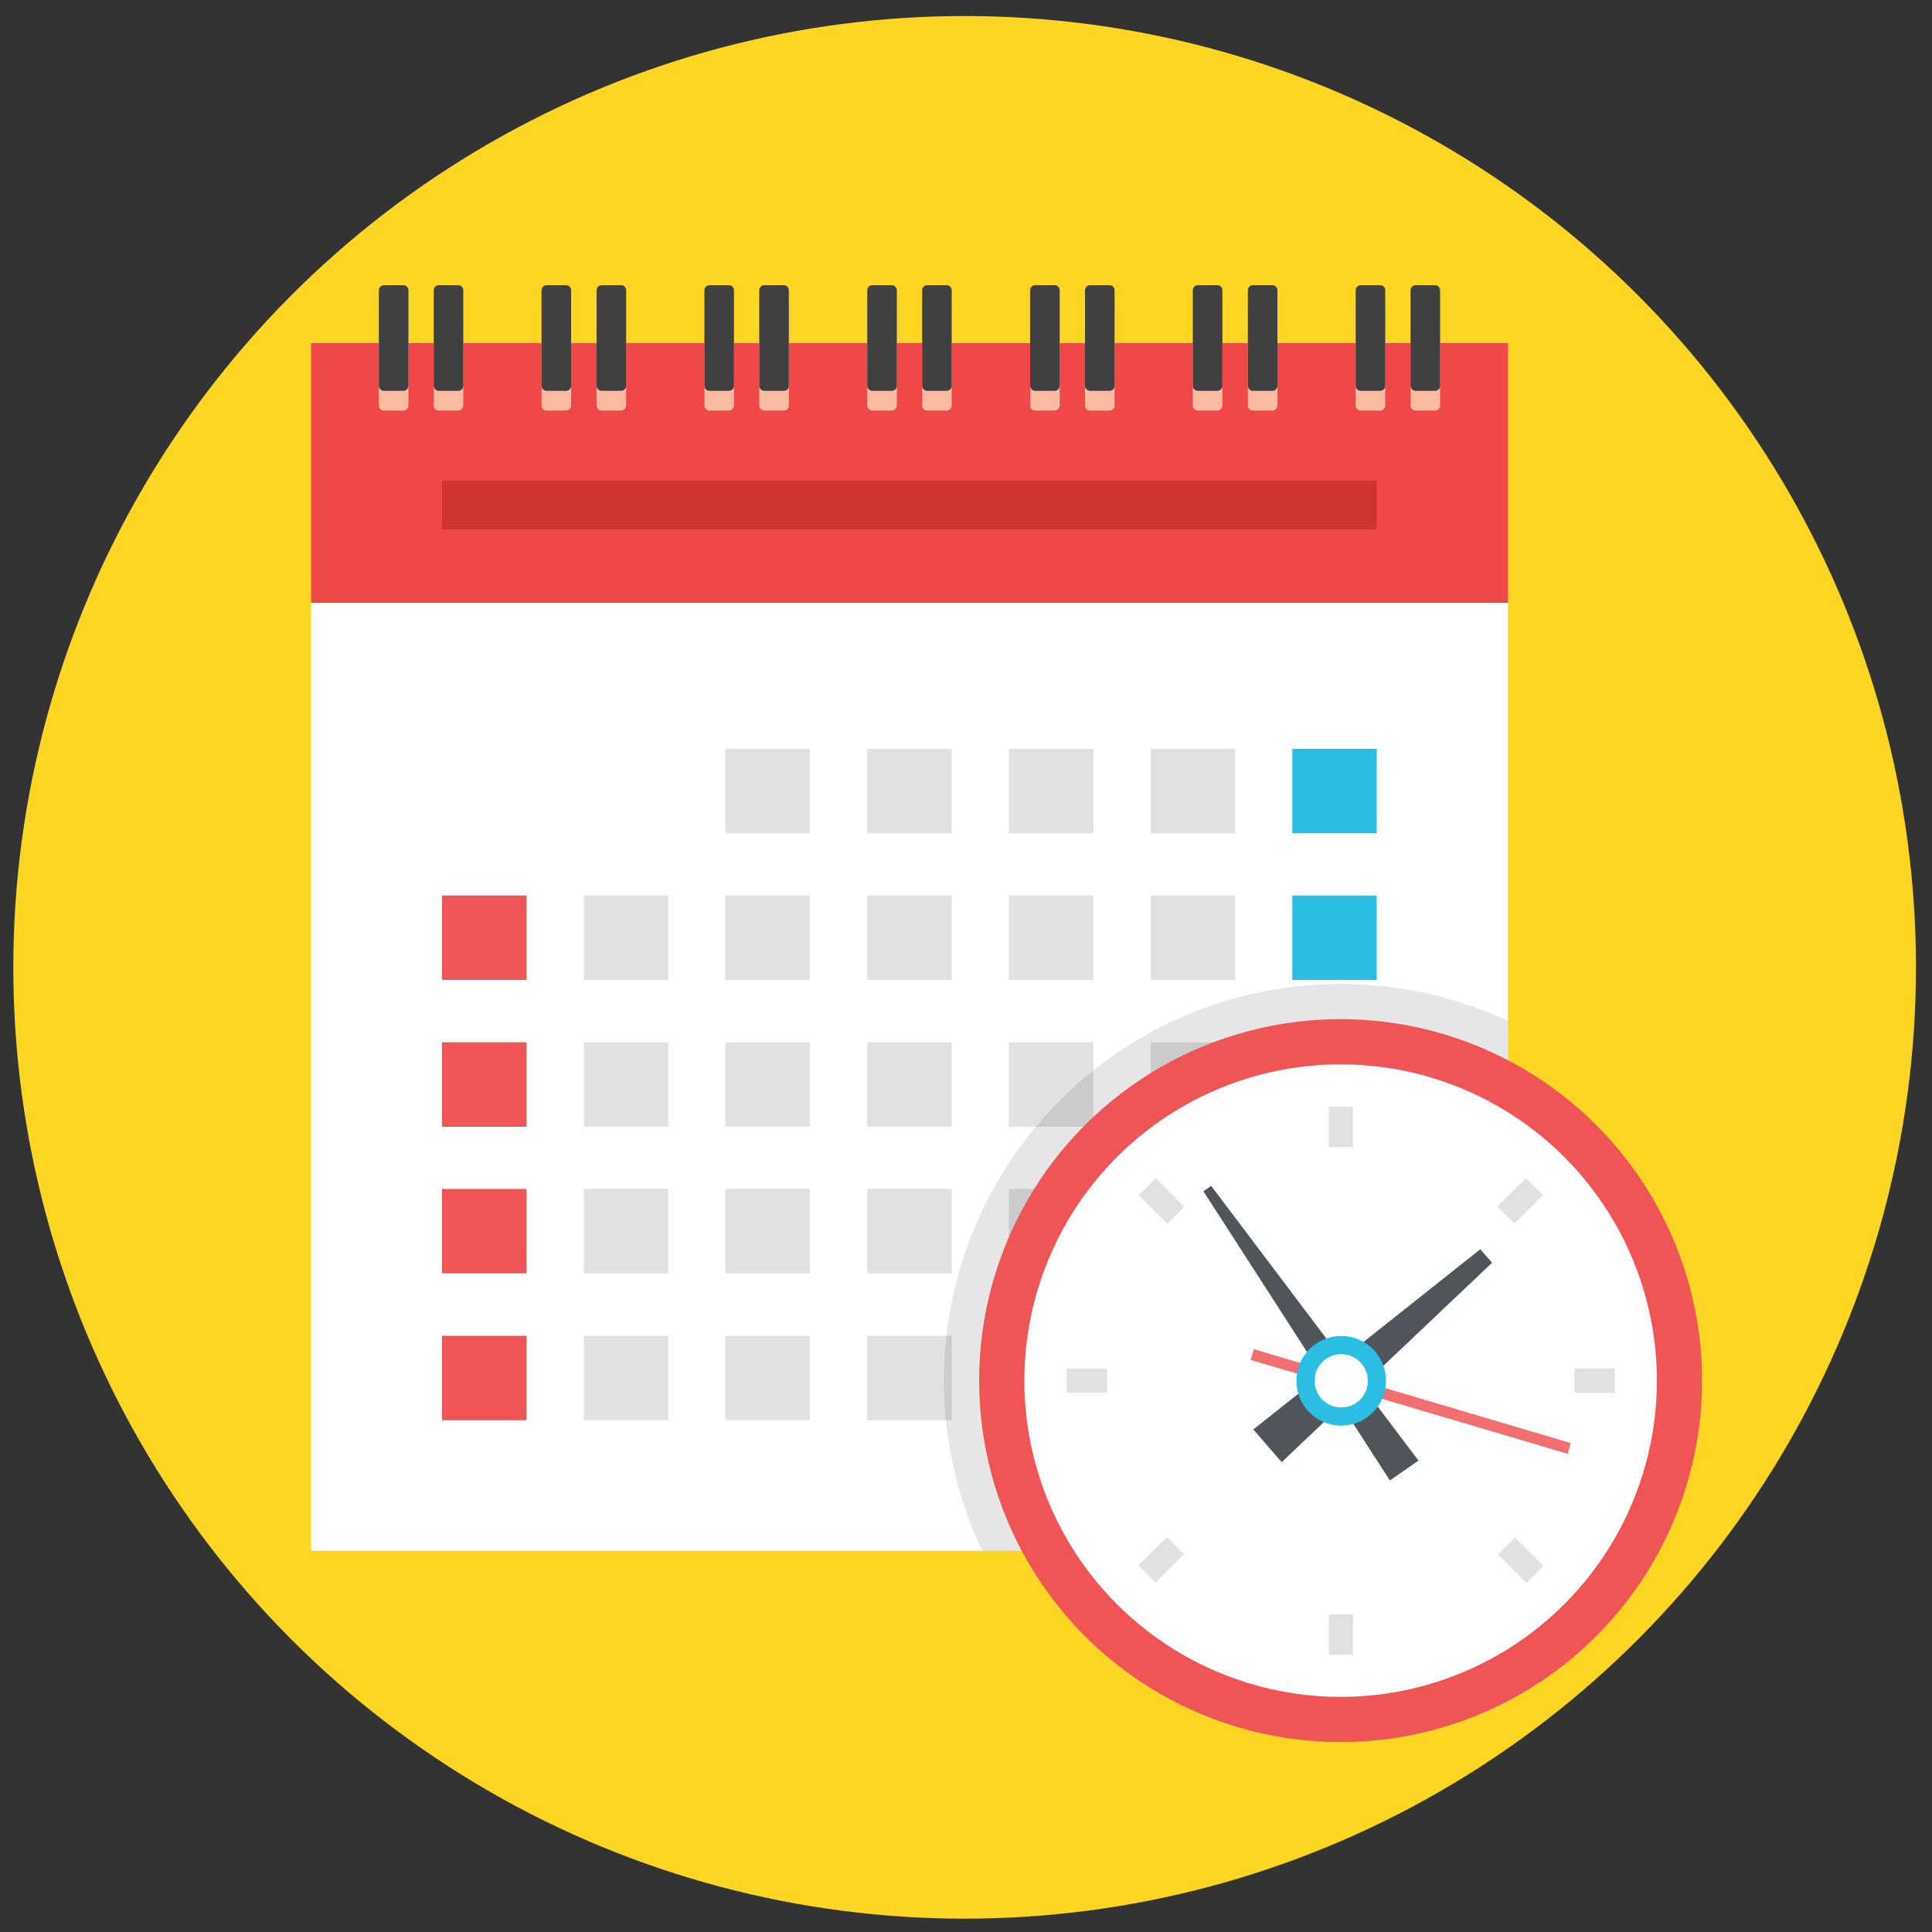 <?xml version="1.0" encoding="utf-8"?>
<!-- Generator: Adobe Illustrator 21.1.0, SVG Export Plug-In . SVG Version: 6.00 Build 0)  -->
<svg version="1.1" id="Layer_1" xmlns="http://www.w3.org/2000/svg" xmlns:xlink="http://www.w3.org/1999/xlink" x="0px" y="0px"
	 viewBox="0 0 1000 1000" style="enable-background:new 0 0 1000 1000;" xml:space="preserve">
<rect x="0" y="0" width="1000" height="1000" fill="#333333" stroke="none"/>
<style type="text/css">
	.st0{fill:#FCD623;}
	.st1{fill:#F04848;}
	.st2{fill:#FFFFFF;}
	.st3{fill:#E0E1E0;}
	.st4{fill:#29BEE2;}
	.st5{fill:#F05555;}
	.st6{fill:#CE3432;}
	.st7{fill:#FBBBA0;}
	.st8{fill:#404040;}
	.st9{opacity:0.1;fill:#010101;}
	.st10{fill:#F26E6F;}
	.st11{fill:#50555C;}
	.st12{clip-path:url(#SVGID_2_);}
	.st13{fill:#231F20;}
	.st14{fill:#3F86B9;}
	.st15{fill:#1383C6;}
	.st16{fill:#EB2227;}
	.st17{fill:#29ABE2;}
	.st18{clip-path:url(#SVGID_4_);fill:#1383C6;}
	
		.st19{clip-path:url(#SVGID_4_);fill:none;stroke:#EB2227;stroke-width:3;stroke-linecap:round;stroke-linejoin:round;stroke-miterlimit:10;}
	.st20{clip-path:url(#SVGID_4_);fill:#29ABE2;}
	.st21{opacity:0.8;fill:#B5B5B5;}
	.st22{fill:#B2B4B5;}
	.st23{fill:#10497E;}
	.st24{fill:#525355;}
	.st25{fill:#3F5166;}
	.st26{fill:#D8D9D8;}
	.st27{fill:#CCCCCC;}
	.st28{fill:#52BD8A;}
	.st29{fill:#A3A3A2;}
</style>
<circle class="st0" cx="499.3" cy="500.7" r="492.4"/>
<g>
	<g>
		<rect x="161" y="177.6" class="st1" width="619.5" height="134.5"/>
		<rect x="161" y="312.1" class="st2" width="619.5" height="490.6"/>
		<g>
			<g>
				<rect x="375.5" y="387.6" class="st3" width="43.7" height="43.7"/>
				<rect x="448.9" y="387.6" class="st3" width="43.7" height="43.7"/>
				<rect x="522.2" y="387.6" class="st3" width="43.7" height="43.7"/>
				<rect x="595.6" y="387.6" class="st3" width="43.7" height="43.7"/>
				<rect x="668.9" y="387.6" class="st4" width="43.7" height="43.7"/>
			</g>
			<g>
				<rect x="228.8" y="463.5" class="st5" width="43.7" height="43.7"/>
				<rect x="302.2" y="463.5" class="st3" width="43.7" height="43.7"/>
				<rect x="375.5" y="463.5" class="st3" width="43.7" height="43.7"/>
				<rect x="448.9" y="463.5" class="st3" width="43.7" height="43.7"/>
				<rect x="522.2" y="463.5" class="st3" width="43.7" height="43.7"/>
				<rect x="595.6" y="463.5" class="st3" width="43.7" height="43.7"/>
				<rect x="668.9" y="463.5" class="st4" width="43.7" height="43.7"/>
			</g>
			<g>
				<rect x="228.8" y="539.5" class="st5" width="43.7" height="43.7"/>
				<rect x="302.2" y="539.5" class="st3" width="43.7" height="43.7"/>
				<rect x="375.5" y="539.5" class="st3" width="43.7" height="43.7"/>
				<rect x="448.9" y="539.5" class="st3" width="43.7" height="43.7"/>
				<rect x="522.2" y="539.5" class="st3" width="43.7" height="43.7"/>
				<rect x="595.6" y="539.5" class="st3" width="43.7" height="43.7"/>
				<rect x="668.9" y="539.5" class="st4" width="43.7" height="43.7"/>
			</g>
			<g>
				<rect x="228.8" y="615.4" class="st5" width="43.7" height="43.7"/>
				<rect x="302.2" y="615.4" class="st3" width="43.7" height="43.7"/>
				<rect x="375.5" y="615.4" class="st3" width="43.7" height="43.7"/>
				<rect x="448.9" y="615.4" class="st3" width="43.7" height="43.7"/>
				<rect x="522.2" y="615.4" class="st3" width="43.7" height="43.7"/>
				<rect x="595.6" y="615.4" class="st3" width="43.7" height="43.7"/>
				<rect x="668.9" y="615.4" class="st4" width="43.7" height="43.7"/>
			</g>
			<g>
				<rect x="228.8" y="691.4" class="st5" width="43.7" height="43.7"/>
				<rect x="302.2" y="691.4" class="st3" width="43.7" height="43.7"/>
				<rect x="375.5" y="691.4" class="st3" width="43.7" height="43.7"/>
				<rect x="448.9" y="691.4" class="st3" width="43.7" height="43.7"/>
				<rect x="522.2" y="691.4" class="st3" width="43.7" height="43.7"/>
			</g>
		</g>
		<rect x="228.8" y="248.8" class="st6" width="483.8" height="25.2"/>
		<g>
			<path class="st7" d="M208.8,212.5h-10.1c-1.4,0-2.6-1.2-2.6-2.6v-49.5c0-1.4,1.2-2.6,2.6-2.6h10.1c1.4,0,2.6,1.2,2.6,2.6v49.5
				C211.3,211.3,210.2,212.5,208.8,212.5z"/>
			<path class="st7" d="M237.2,212.5h-10.1c-1.4,0-2.6-1.2-2.6-2.6v-49.5c0-1.4,1.2-2.6,2.6-2.6h10.1c1.4,0,2.6,1.2,2.6,2.6v49.5
				C239.8,211.3,238.6,212.5,237.2,212.5z"/>
			<path class="st7" d="M293,212.5h-10.1c-1.4,0-2.6-1.2-2.6-2.6v-49.5c0-1.4,1.2-2.6,2.6-2.6H293c1.4,0,2.6,1.2,2.6,2.6v49.5
				C295.6,211.3,294.5,212.5,293,212.5z"/>
			<path class="st7" d="M321.5,212.5h-10.1c-1.4,0-2.6-1.2-2.6-2.6v-49.5c0-1.4,1.2-2.6,2.6-2.6h10.1c1.4,0,2.6,1.2,2.6,2.6v49.5
				C324,211.3,322.9,212.5,321.5,212.5z"/>
			<path class="st7" d="M377.3,212.5h-10.1c-1.4,0-2.6-1.2-2.6-2.6v-49.5c0-1.4,1.2-2.6,2.6-2.6h10.1c1.4,0,2.6,1.2,2.6,2.6v49.5
				C379.9,211.3,378.7,212.5,377.3,212.5z"/>
			<path class="st7" d="M405.7,212.5h-10.1c-1.4,0-2.6-1.2-2.6-2.6v-49.5c0-1.4,1.2-2.6,2.6-2.6h10.1c1.4,0,2.6,1.2,2.6,2.6v49.5
				C408.3,211.3,407.2,212.5,405.7,212.5z"/>
			<path class="st7" d="M461.6,212.5h-10.1c-1.4,0-2.6-1.2-2.6-2.6v-49.5c0-1.4,1.2-2.6,2.6-2.6h10.1c1.4,0,2.6,1.2,2.6,2.6v49.5
				C464.2,211.3,463,212.5,461.6,212.5z"/>
			<path class="st7" d="M490,212.5h-10.1c-1.4,0-2.6-1.2-2.6-2.6v-49.5c0-1.4,1.2-2.6,2.6-2.6H490c1.4,0,2.6,1.2,2.6,2.6v49.5
				C492.6,211.3,491.4,212.5,490,212.5z"/>
			<path class="st7" d="M545.9,212.5h-10.1c-1.4,0-2.6-1.2-2.6-2.6v-49.5c0-1.4,1.2-2.6,2.6-2.6h10.1c1.4,0,2.6,1.2,2.6,2.6v49.5
				C548.4,211.3,547.3,212.5,545.9,212.5z"/>
			<path class="st7" d="M574.3,212.5h-10.1c-1.4,0-2.6-1.2-2.6-2.6v-49.5c0-1.4,1.2-2.6,2.6-2.6h10.1c1.4,0,2.6,1.2,2.6,2.6v49.5
				C576.9,211.3,575.7,212.5,574.3,212.5z"/>
			<path class="st7" d="M630.1,212.5H620c-1.4,0-2.6-1.2-2.6-2.6v-49.5c0-1.4,1.2-2.6,2.6-2.6h10.1c1.4,0,2.6,1.2,2.6,2.6v49.5
				C632.7,211.3,631.5,212.5,630.1,212.5z"/>
			<path class="st7" d="M658.6,212.5h-10.1c-1.4,0-2.6-1.2-2.6-2.6v-49.5c0-1.4,1.2-2.6,2.6-2.6h10.1c1.4,0,2.6,1.2,2.6,2.6v49.5
				C661.1,211.3,660,212.5,658.6,212.5z"/>
			<path class="st7" d="M714.4,212.5h-10.1c-1.4,0-2.6-1.2-2.6-2.6v-49.5c0-1.4,1.2-2.6,2.6-2.6h10.1c1.4,0,2.6,1.2,2.6,2.6v49.5
				C717,211.3,715.8,212.5,714.4,212.5z"/>
			<path class="st7" d="M742.8,212.5h-10.1c-1.4,0-2.6-1.2-2.6-2.6v-49.5c0-1.4,1.2-2.6,2.6-2.6h10.1c1.4,0,2.6,1.2,2.6,2.6v49.5
				C745.4,211.3,744.2,212.5,742.8,212.5z"/>
		</g>
		<g>
			<path class="st8" d="M208.8,202.3h-10.1c-1.4,0-2.6-1.2-2.6-2.6v-49.5c0-1.4,1.2-2.6,2.6-2.6h10.1c1.4,0,2.6,1.2,2.6,2.6v49.5
				C211.3,201.2,210.2,202.3,208.8,202.3z"/>
			<path class="st8" d="M237.2,202.3h-10.1c-1.4,0-2.6-1.2-2.6-2.6v-49.5c0-1.4,1.2-2.6,2.6-2.6h10.1c1.4,0,2.6,1.2,2.6,2.6v49.5
				C239.8,201.2,238.6,202.3,237.2,202.3z"/>
			<path class="st8" d="M293,202.3h-10.1c-1.4,0-2.6-1.2-2.6-2.6v-49.5c0-1.4,1.2-2.6,2.6-2.6H293c1.4,0,2.6,1.2,2.6,2.6v49.5
				C295.6,201.2,294.5,202.3,293,202.3z"/>
			<path class="st8" d="M321.5,202.3h-10.1c-1.4,0-2.6-1.2-2.6-2.6v-49.5c0-1.4,1.2-2.6,2.6-2.6h10.1c1.4,0,2.6,1.2,2.6,2.6v49.5
				C324,201.2,322.9,202.3,321.5,202.3z"/>
			<path class="st8" d="M377.3,202.3h-10.1c-1.4,0-2.6-1.2-2.6-2.6v-49.5c0-1.4,1.2-2.6,2.6-2.6h10.1c1.4,0,2.6,1.2,2.6,2.6v49.5
				C379.9,201.2,378.7,202.3,377.3,202.3z"/>
			<path class="st8" d="M405.7,202.3h-10.1c-1.4,0-2.6-1.2-2.6-2.6v-49.5c0-1.4,1.2-2.6,2.6-2.6h10.1c1.4,0,2.6,1.2,2.6,2.6v49.5
				C408.3,201.2,407.2,202.3,405.7,202.3z"/>
			<path class="st8" d="M461.6,202.3h-10.1c-1.4,0-2.6-1.2-2.6-2.6v-49.5c0-1.4,1.2-2.6,2.6-2.6h10.1c1.4,0,2.6,1.2,2.6,2.6v49.5
				C464.2,201.2,463,202.3,461.6,202.3z"/>
			<path class="st8" d="M490,202.3h-10.1c-1.4,0-2.6-1.2-2.6-2.6v-49.5c0-1.4,1.2-2.6,2.6-2.6H490c1.4,0,2.6,1.2,2.6,2.6v49.5
				C492.6,201.2,491.4,202.3,490,202.3z"/>
			<path class="st8" d="M545.9,202.3h-10.1c-1.4,0-2.6-1.2-2.6-2.6v-49.5c0-1.4,1.2-2.6,2.6-2.6h10.1c1.4,0,2.6,1.2,2.6,2.6v49.5
				C548.4,201.2,547.3,202.3,545.9,202.3z"/>
			<path class="st8" d="M574.3,202.3h-10.1c-1.4,0-2.6-1.2-2.6-2.6v-49.5c0-1.4,1.2-2.6,2.6-2.6h10.1c1.4,0,2.6,1.2,2.6,2.6v49.5
				C576.9,201.2,575.7,202.3,574.3,202.3z"/>
			<path class="st8" d="M630.1,202.3H620c-1.4,0-2.6-1.2-2.6-2.6v-49.5c0-1.4,1.2-2.6,2.6-2.6h10.1c1.4,0,2.6,1.2,2.6,2.6v49.5
				C632.7,201.2,631.5,202.3,630.1,202.3z"/>
			<path class="st8" d="M658.6,202.3h-10.1c-1.4,0-2.6-1.2-2.6-2.6v-49.5c0-1.4,1.2-2.6,2.6-2.6h10.1c1.4,0,2.6,1.2,2.6,2.6v49.5
				C661.1,201.2,660,202.3,658.6,202.3z"/>
			<path class="st8" d="M714.4,202.3h-10.1c-1.4,0-2.6-1.2-2.6-2.6v-49.5c0-1.4,1.2-2.6,2.6-2.6h10.1c1.4,0,2.6,1.2,2.6,2.6v49.5
				C717,201.2,715.8,202.3,714.4,202.3z"/>
			<path class="st8" d="M742.8,202.3h-10.1c-1.4,0-2.6-1.2-2.6-2.6v-49.5c0-1.4,1.2-2.6,2.6-2.6h10.1c1.4,0,2.6,1.2,2.6,2.6v49.5
				C745.4,201.2,744.2,202.3,742.8,202.3z"/>
		</g>
	</g>
	<g>
		<path class="st9" d="M780.5,528.4c-26.3-12.2-55.6-19.1-86.6-19.1c-113.4,0-205.3,91.9-205.3,205.3c0,31.5,7.1,61.4,19.8,88.1
			h272.1V528.4z"/>
		<circle class="st5" cx="693.9" cy="714.6" r="187.1"/>
		<circle class="st2" cx="693.9" cy="714.6" r="163.7"/>
		<rect x="687.8" y="572.8" class="st3" width="12.5" height="20.9"/>
		<rect x="687.8" y="835.6" class="st3" width="12.5" height="20.9"/>
		
			<rect x="780.7" y="611.3" transform="matrix(0.707 0.707 -0.707 0.707 670.085 -374.355)" class="st3" width="12.5" height="20.9"/>
		
			<rect x="594.8" y="797.1" transform="matrix(0.707 0.707 -0.707 0.707 747.089 -188.485)" class="st3" width="12.5" height="20.9"/>
		
			<rect x="819.2" y="704.2" transform="matrix(-1.836970e-16 1 -1 -1.836970e-16 1540.07 -110.796)" class="st3" width="12.5" height="20.9"/>
		
			<rect x="780.7" y="797.1" transform="matrix(-0.707 0.707 -0.707 -0.707 1914.427 822.166)" class="st3" width="12.5" height="20.9"/>
		
			<rect x="594.8" y="611.3" transform="matrix(-0.707 0.707 -0.707 -0.707 1465.692 636.292)" class="st3" width="12.5" height="20.9"/>
		<g>
			
				<rect x="644.7" y="722.3" transform="matrix(0.959 0.284 -0.284 0.959 235.862 -177.435)" class="st10" width="171.1" height="5.8"/>
			<polygon class="st11" points="734.2,756 719.4,766.3 622.9,616.6 626.9,613.8 			"/>
			<polygon class="st11" points="663.4,756.8 648.7,739.9 766.2,646.6 772.3,653.6 			"/>
			<circle class="st4" cx="694.2" cy="714.7" r="23.2"/>
			<circle class="st2" cx="694.2" cy="714.7" r="13.8"/>
		</g>
		<g>
			
				<rect x="556.3" y="704.2" transform="matrix(-1.836970e-16 1 -1 -1.836970e-16 1277.207 152.067)" class="st3" width="12.5" height="20.9"/>
		</g>
	</g>
</g>
<g>
	<defs>
		<circle id="SVGID_1_" cx="1537.3" cy="499.7" r="493.4"/>
	</defs>
	<clipPath id="SVGID_2_">
		<use xlink:href="#SVGID_1_"  style="overflow:visible;"/>
	</clipPath>
	<g class="st12">
		<g>
			<path class="st13" d="M2071.1,747.8c15.3,0,27.7,12.4,27.7,27.6v0.4c0,15.3-12.4,27.6-27.7,27.6H1004.7
				c-15.3,0-27.6-12.4-27.6-27.7v-0.4c0-15.3,12.4-27.6,27.6-27.6H2071.1z"/>
		</g>
	</g>
</g>
</svg>

